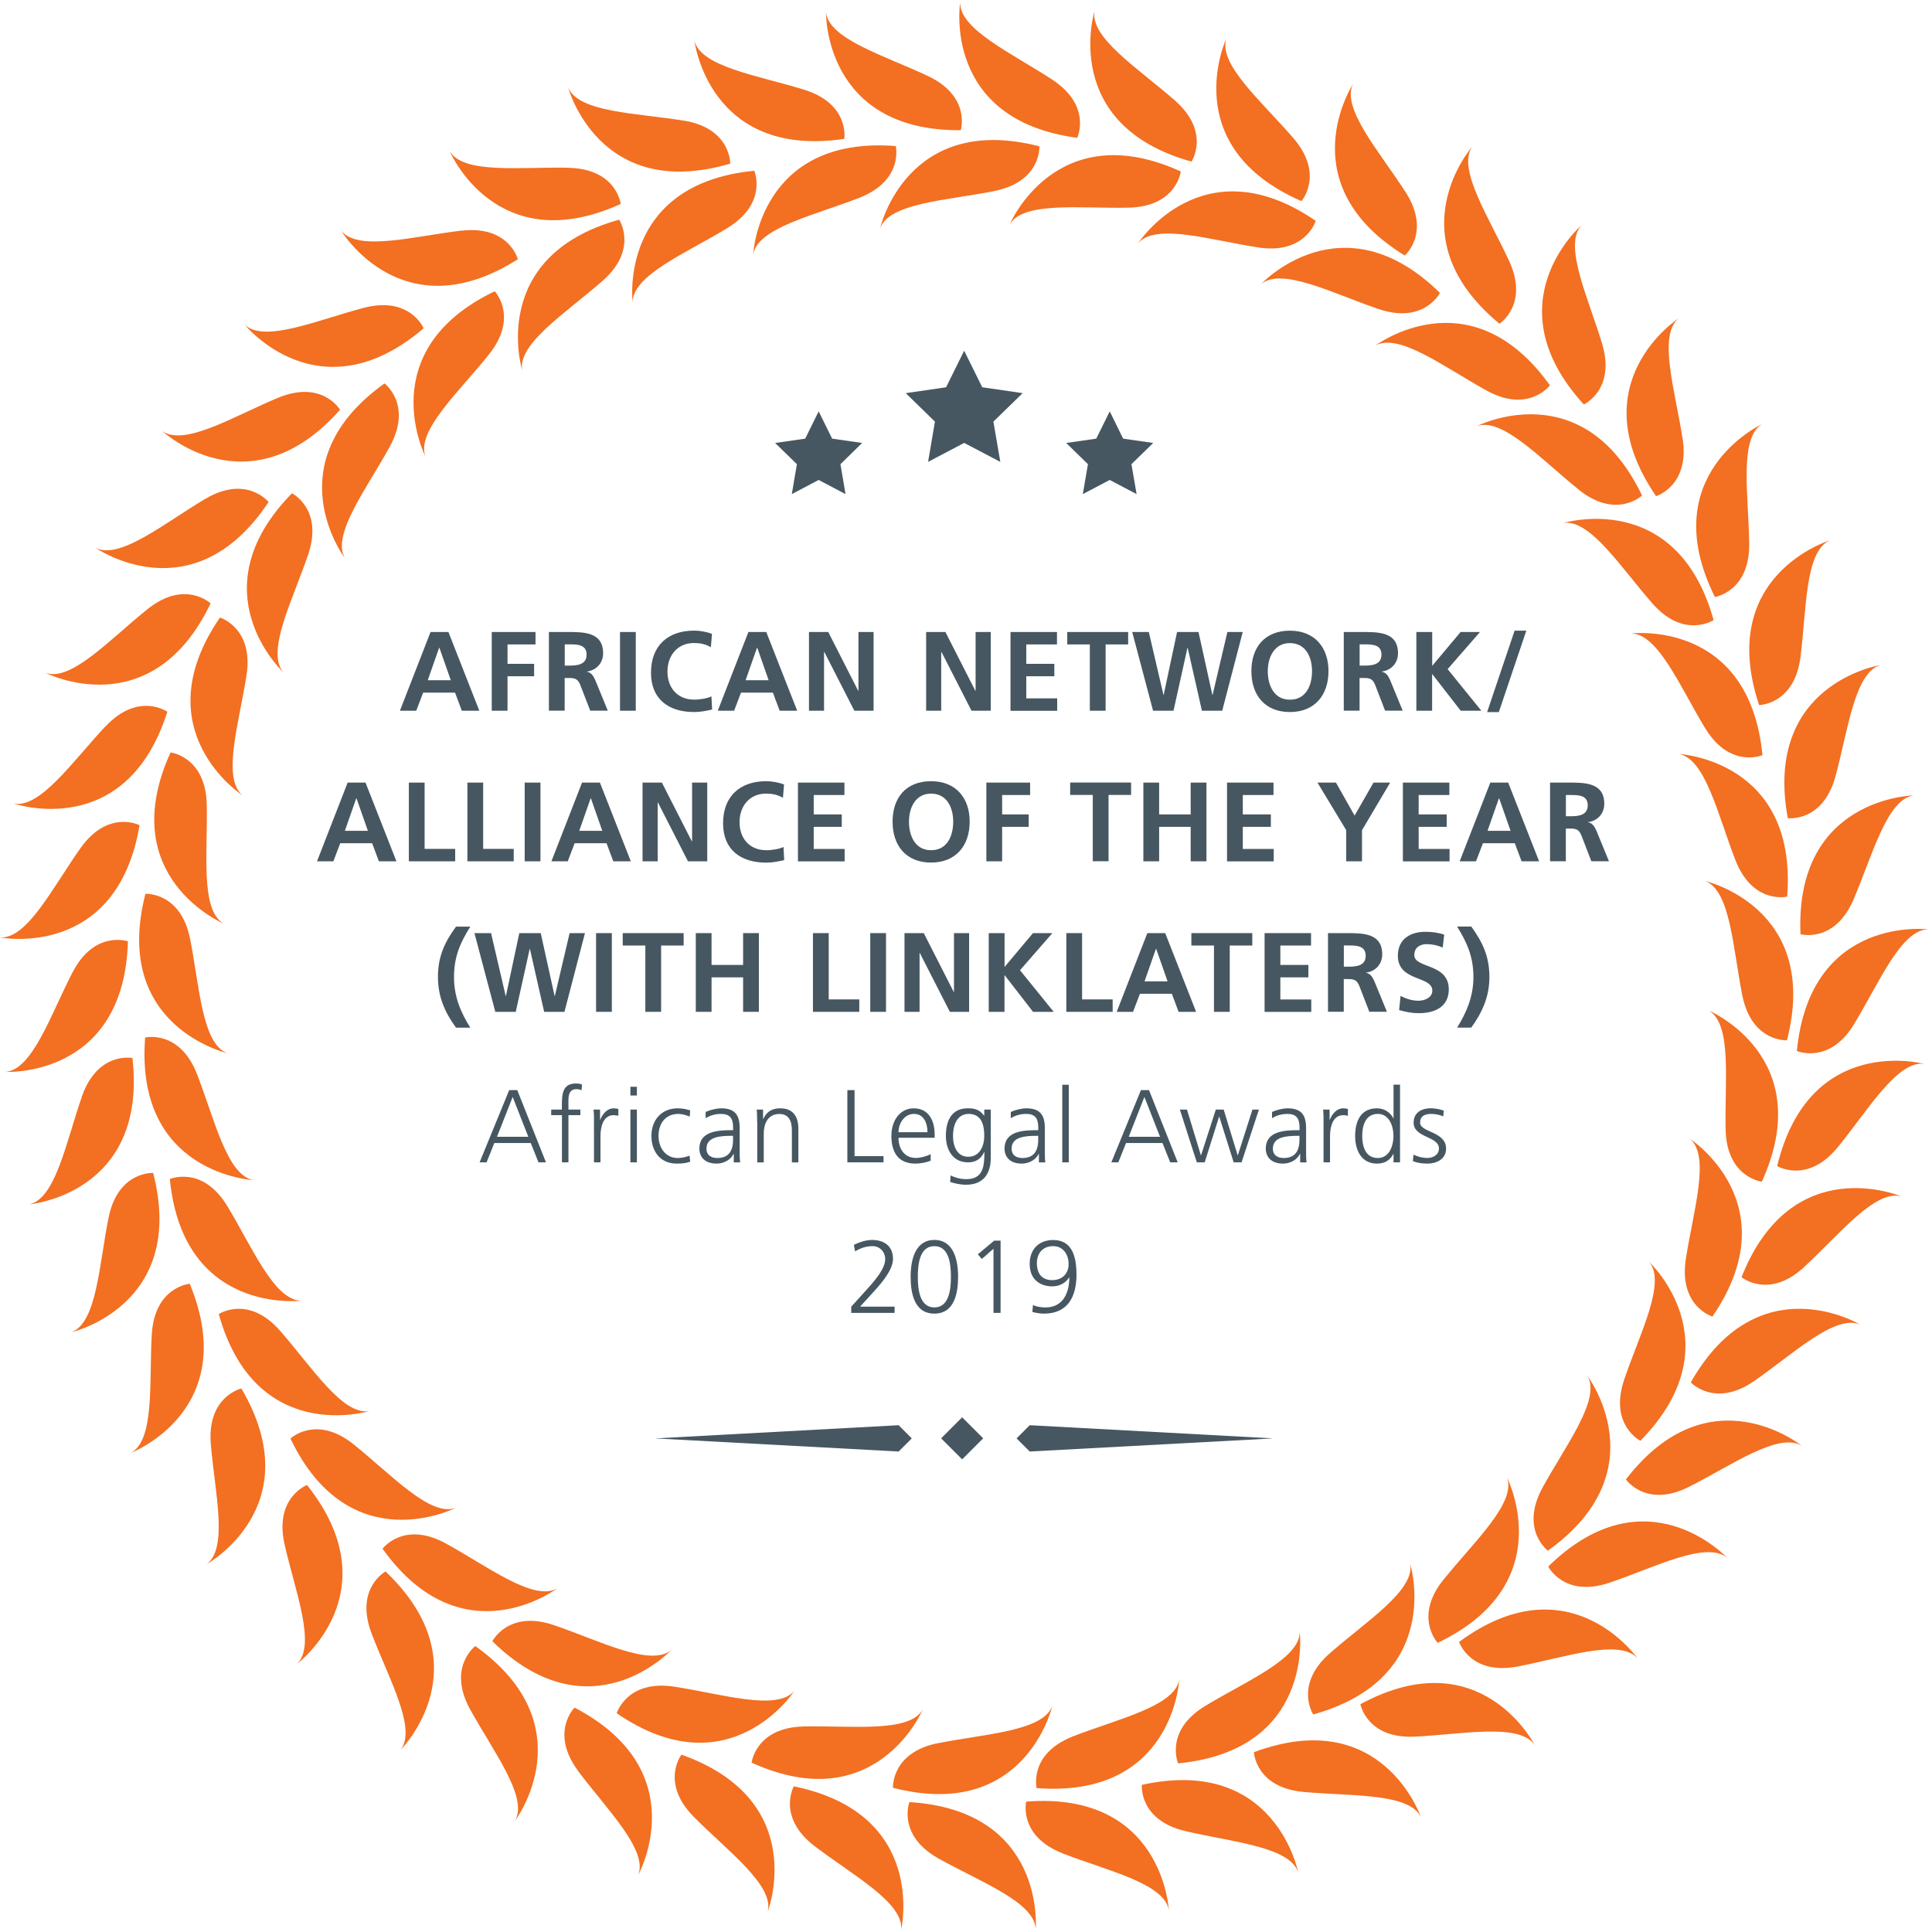 <svg width="232" height="232" viewBox="0 0 232 232" fill="none" xmlns="http://www.w3.org/2000/svg">
<path d="M51.71 75.893H53.847L57.559 85.345H55.456L54.643 83.175H50.813L49.984 85.345H48.023L51.702 75.893H51.71ZM52.757 77.787H52.732L51.366 81.683H54.132L52.766 77.787H52.757Z" fill="#465761"/>
<path d="M59.051 75.893H64.305V77.385H60.945V79.714H64.137V81.206H60.945V85.345H59.051V75.893Z" fill="#465761"/>
<path d="M65.922 75.893H67.967C69.994 75.893 72.424 75.826 72.424 78.449C72.424 79.564 71.679 80.477 70.472 80.644V80.67C70.983 80.712 71.285 81.223 71.469 81.642L72.986 85.337H70.874L69.735 82.387C69.466 81.683 69.224 81.415 68.419 81.415H67.807V85.337H65.914V75.885L65.922 75.893ZM67.816 79.924H68.436C69.374 79.924 70.439 79.79 70.439 78.608C70.439 77.427 69.383 77.376 68.436 77.376H67.816V79.924Z" fill="#465761"/>
<path d="M74.452 75.893H76.346V85.345H74.452V75.893Z" fill="#465761"/>
<path d="M85.513 85.203C84.818 85.362 84.08 85.504 83.36 85.504C80.301 85.504 78.173 83.971 78.173 80.778C78.173 77.586 80.15 75.726 83.36 75.726C83.98 75.726 84.809 75.851 85.497 76.12L85.362 77.72C84.65 77.309 83.997 77.217 83.318 77.217C81.365 77.217 80.15 78.709 80.15 80.644C80.15 82.58 81.34 84.013 83.36 84.013C84.106 84.013 84.985 83.854 85.43 83.619L85.513 85.203Z" fill="#465761"/>
<path d="M89.879 75.893H92.016L95.728 85.345H93.624L92.812 83.175H88.982L88.153 85.345H86.192L89.871 75.893H89.879ZM90.926 77.787H90.901L89.535 81.683H92.301L90.935 77.787H90.926Z" fill="#465761"/>
<path d="M97.127 75.893H99.457L103.06 82.966H103.085V75.893H104.903V85.345H102.59L98.979 78.273H98.954V85.345H97.144V75.893H97.127Z" fill="#465761"/>
<path d="M111.196 75.893H113.526L117.129 82.966H117.154V75.893H118.972V85.345H116.66L113.048 78.273H113.023V85.345H111.213V75.893H111.196Z" fill="#465761"/>
<path d="M121.344 75.893H126.925V77.385H123.238V79.714H126.606V81.206H123.238V83.862H126.95V85.354H121.344V75.902V75.893Z" fill="#465761"/>
<path d="M130.863 77.385H128.156V75.893H135.472V77.385H132.765V85.345H130.871V77.385H130.863Z" fill="#465761"/>
<path d="M135.966 75.893H137.952L139.712 83.452H139.737L141.346 75.893H143.919L145.586 83.452H145.611L147.388 75.893H149.231L146.768 85.345H144.329L142.62 77.787H142.595L140.919 85.345H138.463L135.958 75.893H135.966Z" fill="#465761"/>
<path d="M154.896 75.734C157.862 75.734 159.529 77.737 159.529 80.594C159.529 83.452 157.887 85.505 154.896 85.505C151.904 85.505 150.27 83.485 150.27 80.594C150.27 77.703 151.896 75.734 154.896 75.734ZM154.896 84.021C156.831 84.021 157.552 82.304 157.552 80.594C157.552 78.885 156.781 77.226 154.896 77.226C153.01 77.226 152.239 78.935 152.239 80.594C152.239 82.253 152.951 84.021 154.896 84.021Z" fill="#465761"/>
<path d="M161.373 75.893H163.418C165.446 75.893 167.876 75.826 167.876 78.449C167.876 79.564 167.13 80.477 165.923 80.644V80.67C166.434 80.712 166.736 81.223 166.92 81.642L168.437 85.337H166.325L165.186 82.387C164.918 81.683 164.675 81.415 163.87 81.415H163.259V85.337H161.365V75.885L161.373 75.893ZM163.267 79.924H163.887C164.825 79.924 165.89 79.79 165.89 78.608C165.89 77.427 164.834 77.376 163.887 77.376H163.267V79.924Z" fill="#465761"/>
<path d="M170.088 75.893H171.982V79.957L175.392 75.893H177.722L173.834 80.351L177.881 85.345H175.401L171.998 80.954H171.973V85.345H170.08V75.893H170.088Z" fill="#465761"/>
<path d="M181.877 75.734H183.285L179.983 85.513H178.576L181.877 75.734Z" fill="#465761"/>
<path d="M41.755 93.976H43.892L47.604 103.428H45.501L44.688 101.258H40.859L40.029 103.428H38.068L41.747 93.976H41.755ZM42.803 95.87H42.778L41.412 99.767H44.177L42.811 95.87H42.803Z" fill="#465761"/>
<path d="M49.096 93.976H50.989V101.937H54.66V103.428H49.096V93.976Z" fill="#465761"/>
<path d="M56.126 93.976H58.02V101.937H61.69V103.428H56.126V93.976Z" fill="#465761"/>
<path d="M63.005 93.976H64.899V103.428H63.005V93.976Z" fill="#465761"/>
<path d="M69.902 93.976H72.039L75.751 103.428H73.647L72.835 101.258H69.005L68.176 103.428H66.215L69.894 93.976H69.902ZM70.949 95.87H70.924L69.558 99.767H72.323L70.958 95.87H70.949Z" fill="#465761"/>
<path d="M77.15 93.976H79.48L83.083 101.04H83.108V93.976H84.927V103.428H82.614L79.002 96.356H78.977V103.428H77.159V93.976H77.15Z" fill="#465761"/>
<path d="M94.169 103.286C93.474 103.445 92.736 103.588 92.016 103.588C88.957 103.588 86.829 102.054 86.829 98.862C86.829 95.669 88.806 93.809 92.016 93.809C92.636 93.809 93.465 93.934 94.152 94.203L94.018 95.803C93.306 95.392 92.652 95.3 91.974 95.3C90.021 95.3 88.806 96.792 88.806 98.728C88.806 100.663 89.996 102.096 92.016 102.096C92.761 102.096 93.641 101.937 94.085 101.702L94.169 103.286Z" fill="#465761"/>
<path d="M95.82 93.976H101.401V95.468H97.714V97.797H101.082V99.289H97.714V101.945H101.426V103.437H95.82V93.985V93.976Z" fill="#465761"/>
<path d="M111.808 93.809C114.774 93.809 116.442 95.811 116.442 98.669C116.442 101.526 114.8 103.579 111.808 103.579C108.817 103.579 107.183 101.56 107.183 98.669C107.183 95.778 108.808 93.809 111.808 93.809ZM111.808 102.096C113.744 102.096 114.464 100.378 114.464 98.669C114.464 96.959 113.693 95.3 111.808 95.3C109.923 95.3 109.152 97.01 109.152 98.669C109.152 100.328 109.864 102.096 111.808 102.096Z" fill="#465761"/>
<path d="M118.445 93.976H123.699V95.468H120.339V97.797H123.531V99.289H120.339V103.428H118.445V93.976Z" fill="#465761"/>
<path d="M131.215 95.459H128.509V93.968H135.824V95.459H133.118V103.42H131.224V95.459H131.215Z" fill="#465761"/>
<path d="M137.298 93.976H139.192V97.797H142.98V93.976H144.873V103.428H142.98V99.289H139.192V103.428H137.298V93.976Z" fill="#465761"/>
<path d="M147.346 93.976H152.926V95.468H149.239V97.797H152.608V99.289H149.239V101.945H152.952V103.437H147.346V93.985V93.976Z" fill="#465761"/>
<path d="M161.658 99.691L158.206 93.976H160.426L162.663 97.94L164.934 93.976H166.937L163.552 99.691V103.428H161.658V99.691Z" fill="#465761"/>
<path d="M168.462 93.976H174.043V95.468H170.356V97.797H173.724V99.289H170.356V101.945H174.068V103.437H168.462V93.985V93.976Z" fill="#465761"/>
<path d="M178.97 93.976H181.107L184.819 103.428H182.716L181.903 101.258H178.074L177.244 103.428H175.283L178.962 93.976H178.97ZM180.018 95.87H179.993L178.627 99.767H181.392L180.026 95.87H180.018Z" fill="#465761"/>
<path d="M186.143 93.976H188.188C190.216 93.976 192.646 93.909 192.646 96.532C192.646 97.647 191.9 98.56 190.693 98.728V98.753C191.204 98.794 191.506 99.306 191.69 99.725L193.207 103.42H191.095L189.956 100.47C189.688 99.766 189.445 99.498 188.64 99.498H188.029V103.42H186.135V93.968L186.143 93.976ZM188.037 98.015H188.657C189.596 98.015 190.66 97.881 190.66 96.7C190.66 95.518 189.604 95.468 188.657 95.468H188.037V98.015Z" fill="#465761"/>
<path d="M56.478 111.272C55.313 113.124 54.517 114.833 54.517 117.338C54.517 119.651 55.313 121.562 56.478 123.405H54.76C53.403 121.562 52.59 119.651 52.59 117.338C52.59 114.833 53.403 113.132 54.76 111.272H56.478Z" fill="#465761"/>
<path d="M56.98 112.051H58.967L60.726 119.609H60.751L62.36 112.051H64.933L66.6 119.609H66.625L68.402 112.051H70.245L67.782 121.503H65.343L63.634 113.945H63.609L61.933 121.503H59.478L56.972 112.051H56.98Z" fill="#465761"/>
<path d="M71.578 112.051H73.471V121.503H71.578V112.051Z" fill="#465761"/>
<path d="M77.485 113.542H74.779V112.051H82.094V113.542H79.388V121.503H77.494V113.542H77.485Z" fill="#465761"/>
<path d="M83.552 112.051H85.446V115.872H89.234V112.051H91.127V121.503H89.234V117.364H85.446V121.503H83.552V112.051Z" fill="#465761"/>
<path d="M97.622 112.051H99.515V120.011H103.186V121.503H97.622V112.051Z" fill="#465761"/>
<path d="M104.501 112.051H106.395V121.503H104.501V112.051Z" fill="#465761"/>
<path d="M108.598 112.051H110.928L114.531 119.123H114.556V112.051H116.374V121.503H114.062L110.45 114.431H110.425V121.503H108.615V112.051H108.598Z" fill="#465761"/>
<path d="M118.738 112.051H120.632V116.115L124.042 112.051H126.372L122.484 116.509L126.531 121.503H124.05L120.648 117.112H120.623V121.503H118.729V112.051H118.738Z" fill="#465761"/>
<path d="M128.047 112.051H129.941V120.011H133.611V121.503H128.047V112.051Z" fill="#465761"/>
<path d="M137.784 112.051H139.921L143.633 121.503H141.53L140.717 119.333H136.888L136.058 121.503H134.097L137.776 112.051H137.784ZM138.832 113.945H138.806L137.441 117.841H140.206L138.84 113.945H138.832Z" fill="#465761"/>
<path d="M145.77 113.542H143.063V112.051H150.379V113.542H147.672V121.503H145.778V113.542H145.77Z" fill="#465761"/>
<path d="M151.854 112.051H157.434V113.542H153.747V115.872H157.116V117.364H153.747V120.02H157.459V121.511H151.854V112.059V112.051Z" fill="#465761"/>
<path d="M159.479 112.051H161.523C163.551 112.051 165.981 111.984 165.981 114.607C165.981 115.721 165.235 116.635 164.029 116.802V116.827C164.54 116.869 164.841 117.38 165.026 117.799L166.543 121.495H164.431L163.291 118.545C163.023 117.841 162.78 117.573 161.976 117.573H161.364V121.495H159.47V112.043L159.479 112.051ZM161.372 116.081H161.992C162.931 116.081 163.995 115.947 163.995 114.766C163.995 113.584 162.939 113.534 161.992 113.534H161.372V116.081Z" fill="#465761"/>
<path d="M173.246 113.786C172.651 113.526 171.99 113.375 171.328 113.375C170.666 113.375 169.836 113.66 169.836 114.69C169.836 116.324 173.975 115.637 173.975 118.805C173.975 120.875 172.333 121.662 170.431 121.662C169.4 121.662 168.939 121.528 168.009 121.294L168.185 119.584C168.83 119.936 169.576 120.171 170.322 120.171C171.068 120.171 171.998 119.802 171.998 118.956C171.998 117.154 167.858 117.9 167.858 114.774C167.858 112.663 169.492 111.892 171.16 111.892C171.973 111.892 172.727 112.001 173.422 112.227L173.246 113.786Z" fill="#465761"/>
<path d="M174.973 123.397C176.121 121.553 176.933 119.643 176.933 117.33C176.933 114.825 176.121 113.123 174.973 111.263H176.674C178.014 113.115 178.852 114.825 178.852 117.33C178.852 119.643 178.014 121.553 176.674 123.397H174.973Z" fill="#465761"/>
<path d="M61.145 130.905H62.117L65.561 139.578H64.665L63.734 137.257H59.36L58.43 139.578H57.592L61.145 130.905ZM61.564 131.726L59.679 136.511H63.441L61.564 131.726Z" fill="#465761"/>
<path d="M67.472 133.913H66.189V133.243H67.472V132.782C67.472 131.449 67.522 130.109 69.147 130.109C69.399 130.109 69.734 130.142 69.885 130.234L69.835 130.922C69.675 130.838 69.441 130.788 69.215 130.788C68.142 130.788 68.259 131.944 68.259 132.698V133.243H69.692V133.913H68.259V139.578H67.48V133.913H67.472Z" fill="#465761"/>
<path d="M71.327 134.659C71.327 133.963 71.327 133.704 71.276 133.243H72.056V134.458H72.081C72.366 133.754 72.902 133.092 73.706 133.092C73.891 133.092 74.117 133.125 74.251 133.167V133.989C74.092 133.938 73.882 133.913 73.681 133.913C72.441 133.913 72.106 135.304 72.106 136.444V139.578H71.327V134.659Z" fill="#465761"/>
<path d="M76.48 131.55H75.701V130.503H76.48V131.55ZM75.701 133.243H76.48V139.578H75.701V133.243Z" fill="#465761"/>
<path d="M82.823 134.089C82.404 133.905 81.893 133.762 81.466 133.762C79.941 133.762 79.078 134.868 79.078 136.41C79.078 137.851 79.949 139.058 81.374 139.058C81.868 139.058 82.329 138.949 82.807 138.773L82.882 139.502C82.346 139.687 81.852 139.729 81.257 139.729C79.22 139.729 78.223 138.178 78.223 136.41C78.223 134.458 79.48 133.092 81.357 133.092C82.12 133.092 82.664 133.268 82.882 133.343L82.823 134.089Z" fill="#465761"/>
<path d="M88.103 138.564H88.078C87.726 139.326 86.846 139.729 86.067 139.729C84.265 139.729 83.98 138.513 83.98 137.944C83.98 135.815 86.242 135.715 87.885 135.715H88.036V135.388C88.036 134.307 87.65 133.762 86.594 133.762C85.941 133.762 85.312 133.913 84.734 134.282V133.528C85.22 133.293 86.041 133.092 86.594 133.092C88.161 133.092 88.823 133.796 88.823 135.455V138.254C88.823 138.765 88.823 139.15 88.882 139.586H88.111V138.564H88.103ZM88.027 136.393H87.801C86.444 136.393 84.835 136.528 84.835 137.919C84.835 138.756 85.43 139.058 86.15 139.058C87.985 139.058 88.027 137.458 88.027 136.771V136.385V136.393Z" fill="#465761"/>
<path d="M90.918 134.734C90.918 134.248 90.918 133.754 90.868 133.243H91.63V134.374H91.655C91.915 133.804 92.393 133.092 93.708 133.092C95.275 133.092 95.87 134.139 95.87 135.53V139.586H95.091V135.731C95.091 134.542 94.672 133.771 93.591 133.771C92.158 133.771 91.714 135.028 91.714 136.083V139.586H90.935V134.743L90.918 134.734Z" fill="#465761"/>
<path d="M101.761 130.905H102.616V138.832H106.094V139.578H101.753V130.905H101.761Z" fill="#465761"/>
<path d="M111.758 139.377C111.213 139.603 110.501 139.729 109.923 139.729C107.819 139.729 107.04 138.312 107.04 136.41C107.04 134.508 108.113 133.092 109.713 133.092C111.506 133.092 112.235 134.533 112.235 136.234V136.628H107.895C107.895 137.969 108.615 139.05 109.981 139.05C110.551 139.05 111.389 138.815 111.758 138.581V139.377ZM111.372 135.958C111.372 134.852 110.928 133.762 109.755 133.762C108.582 133.762 107.895 134.919 107.895 135.958H111.372Z" fill="#465761"/>
<path d="M118.973 139.058C118.973 140.826 118.176 142.267 116.006 142.267C115.168 142.267 114.414 142.033 114.096 141.932L114.154 141.153C114.64 141.404 115.336 141.597 116.023 141.597C118.034 141.597 118.21 140.131 118.21 138.337H118.185C117.766 139.259 117.062 139.578 116.258 139.578C114.23 139.578 113.584 137.81 113.584 136.41C113.584 134.483 114.33 133.092 116.191 133.092C117.037 133.092 117.582 133.201 118.168 133.963H118.193V133.243H118.973V139.058ZM116.266 138.907C117.682 138.907 118.193 137.567 118.193 136.41C118.193 134.885 117.749 133.762 116.316 133.762C114.883 133.762 114.439 135.178 114.439 136.41C114.439 137.642 114.934 138.907 116.266 138.907Z" fill="#465761"/>
<path d="M124.746 138.564H124.721C124.369 139.326 123.489 139.729 122.71 139.729C120.908 139.729 120.624 138.513 120.624 137.944C120.624 135.815 122.886 135.715 124.528 135.715H124.679V135.388C124.679 134.307 124.294 133.762 123.238 133.762C122.584 133.762 121.956 133.913 121.378 134.282V133.528C121.864 133.293 122.685 133.092 123.238 133.092C124.805 133.092 125.467 133.796 125.467 135.455V138.254C125.467 138.765 125.467 139.15 125.526 139.586H124.755V138.564H124.746ZM124.671 136.393H124.445C123.087 136.393 121.478 136.528 121.478 137.919C121.478 138.756 122.073 139.058 122.794 139.058C124.629 139.058 124.671 137.458 124.671 136.771V136.385V136.393Z" fill="#465761"/>
<path d="M127.562 130.26H128.341V139.578H127.562V130.26Z" fill="#465761"/>
<path d="M137.005 130.905H137.977L141.421 139.578H140.524L139.594 137.257H135.22L134.29 139.578H133.452L137.005 130.905ZM137.424 131.726L135.539 136.511H139.301L137.424 131.726Z" fill="#465761"/>
<path d="M149.089 139.578H148.142L146.416 134.097H146.39L144.664 139.578H143.717L141.681 133.243H142.536L144.203 138.723H144.229L145.997 133.243H146.943L148.619 138.723H148.645L150.396 133.243H151.175L149.089 139.578Z" fill="#465761"/>
<path d="M156.119 138.564H156.094C155.742 139.326 154.862 139.729 154.083 139.729C152.281 139.729 151.996 138.513 151.996 137.944C151.996 135.815 154.259 135.715 155.901 135.715H156.052V135.388C156.052 134.307 155.666 133.762 154.611 133.762C153.957 133.762 153.328 133.913 152.75 134.282V133.528C153.236 133.293 154.057 133.092 154.611 133.092C156.177 133.092 156.839 133.796 156.839 135.455V138.254C156.839 138.765 156.839 139.15 156.898 139.586H156.127V138.564H156.119ZM156.043 136.393H155.817C154.46 136.393 152.851 136.528 152.851 137.919C152.851 138.756 153.446 139.058 154.166 139.058C156.002 139.058 156.043 137.458 156.043 136.771V136.385V136.393Z" fill="#465761"/>
<path d="M158.934 134.659C158.934 133.963 158.934 133.704 158.884 133.243H159.663V134.458H159.688C159.973 133.754 160.509 133.092 161.314 133.092C161.498 133.092 161.724 133.125 161.859 133.167V133.989C161.699 133.938 161.49 133.913 161.289 133.913C160.049 133.913 159.713 135.304 159.713 136.444V139.578H158.934V134.659Z" fill="#465761"/>
<path d="M168.119 139.578H167.339V138.572H167.314C166.895 139.377 166.241 139.728 165.337 139.728C163.594 139.728 162.73 138.287 162.73 136.41C162.73 134.533 163.476 133.092 165.337 133.092C166.577 133.092 167.205 133.997 167.314 134.307H167.339V130.251H168.119V139.569V139.578ZM165.454 139.058C166.845 139.058 167.331 137.567 167.331 136.41C167.331 135.254 166.845 133.762 165.454 133.762C163.962 133.762 163.577 135.178 163.577 136.41C163.577 137.642 163.962 139.058 165.454 139.058Z" fill="#465761"/>
<path d="M169.744 138.656C170.222 138.891 170.791 139.05 171.395 139.05C172.14 139.05 172.794 138.639 172.794 137.918C172.794 136.419 169.752 136.653 169.752 134.81C169.752 133.553 170.775 133.083 171.814 133.083C172.149 133.083 172.819 133.159 173.381 133.368L173.305 134.056C172.895 133.871 172.333 133.762 171.897 133.762C171.093 133.762 170.532 134.014 170.532 134.818C170.532 136 173.649 135.849 173.649 137.927C173.649 139.268 172.392 139.728 171.437 139.728C170.825 139.728 170.222 139.653 169.66 139.435L169.736 138.664L169.744 138.656Z" fill="#465761"/>
<path d="M102.222 156.907L104.208 154.711C105.256 153.555 106.295 152.264 106.295 151.208C106.295 150.287 105.624 149.641 104.77 149.641C103.99 149.641 103.37 149.868 102.683 150.262L102.532 149.482C103.169 149.172 104.007 148.896 104.719 148.896C106.127 148.896 107.233 149.6 107.233 151.167C107.233 152.457 105.968 153.965 104.845 155.189L103.278 156.907H107.426V157.652H102.222V156.907Z" fill="#465761"/>
<path d="M115.051 153.32C115.051 155.138 114.682 157.744 112.202 157.744C109.722 157.744 109.353 155.138 109.353 153.32C109.353 151.292 109.889 148.896 112.202 148.896C114.515 148.896 115.051 151.292 115.051 153.32ZM110.216 153.32C110.216 154.761 110.4 156.999 112.202 156.999C114.004 156.999 114.188 154.761 114.188 153.32C114.188 151.879 114.004 149.641 112.202 149.641C110.4 149.641 110.216 151.879 110.216 153.32Z" fill="#465761"/>
<path d="M119.383 148.979H120.154V157.652H119.299V149.951L117.9 151.183L117.422 150.622L119.383 148.979Z" fill="#465761"/>
<path d="M129.271 153.01C129.271 155.633 128.291 157.744 125.358 157.744C124.889 157.744 124.428 157.661 123.967 157.543L124.042 156.722C124.403 156.881 124.972 156.999 125.467 156.999C127.713 157.041 128.408 155.164 128.408 153.395H128.383C127.939 154.133 127.151 154.468 126.347 154.468C125.207 154.468 123.648 153.907 123.648 151.761C123.648 150.069 124.704 148.904 126.481 148.904C128.785 148.904 129.263 150.982 129.263 153.018L129.271 153.01ZM128.324 151.795C128.324 150.731 127.738 149.641 126.464 149.641C125.19 149.641 124.512 150.521 124.512 151.694C124.512 152.96 125.14 153.722 126.347 153.722C127.553 153.722 128.324 152.943 128.324 151.795Z" fill="#465761"/>
<path d="M128.869 208.499C123.497 210.594 124.478 214.717 124.478 214.717C140.893 215.991 141.606 201.712 141.606 201.712C141.044 204.913 134.24 206.404 128.869 208.499Z" fill="#F36F21"/>
<path d="M144.714 204.863C139.787 207.854 141.472 211.751 141.472 211.751C157.854 210.15 156.077 195.964 156.077 195.964C156.077 199.215 149.633 201.871 144.714 204.863Z" fill="#F36F21"/>
<path d="M159.689 198.528C155.365 202.332 157.695 205.876 157.695 205.876C173.557 201.46 169.342 187.793 169.342 187.793C169.912 190.994 164.021 194.723 159.689 198.528Z" fill="#F36F21"/>
<path d="M173.33 189.696C169.727 194.187 172.643 197.279 172.643 197.279C187.491 190.173 180.972 177.445 180.972 177.445C182.087 180.503 176.942 185.196 173.338 189.696" fill="#F36F21"/>
<path d="M185.238 178.626C182.473 183.679 185.875 186.21 185.875 186.21C199.265 176.632 190.634 165.236 190.634 165.236C192.26 168.051 188.003 173.573 185.238 178.626Z" fill="#F36F21"/>
<path d="M195.042 165.655C193.19 171.11 196.986 173.012 196.986 173.012C208.508 161.255 198.033 151.527 198.033 151.527C200.128 154.016 196.894 160.191 195.042 165.646" fill="#F36F21"/>
<path d="M202.441 151.183C201.569 156.881 205.633 158.096 205.633 158.096C214.935 144.522 202.935 136.754 202.935 136.754C205.424 138.849 203.312 145.485 202.441 151.183Z" fill="#F36F21"/>
<path d="M207.217 135.648C207.351 141.413 211.566 141.899 211.566 141.899C218.37 126.908 205.198 121.352 205.198 121.352C208.013 122.978 207.092 129.883 207.217 135.648Z" fill="#F36F21"/>
<path d="M209.22 119.517C210.343 125.165 214.583 124.922 214.583 124.922C218.68 108.976 204.745 105.791 204.745 105.791C207.804 106.906 208.089 113.869 209.22 119.517Z" fill="#F36F21"/>
<path d="M208.39 103.278C210.485 108.649 214.608 107.668 214.608 107.668C215.882 91.253 201.603 90.541 201.603 90.541C204.804 91.102 206.296 97.906 208.39 103.278Z" fill="#F36F21"/>
<path d="M204.754 87.432C207.745 92.359 211.642 90.675 211.642 90.675C210.041 74.293 195.854 76.069 195.854 76.069C199.106 76.069 201.762 82.513 204.754 87.432Z" fill="#F36F21"/>
<path d="M198.428 72.466C202.232 76.798 205.776 74.46 205.776 74.46C201.352 58.598 187.693 62.813 187.693 62.813C190.894 62.243 194.623 68.134 198.428 72.466Z" fill="#F36F21"/>
<path d="M189.595 58.816C194.095 62.419 197.179 59.503 197.179 59.503C190.073 44.654 177.344 51.174 177.344 51.174C180.403 50.059 185.095 55.204 189.595 58.807" fill="#F36F21"/>
<path d="M178.526 46.908C183.579 49.674 186.118 46.272 186.118 46.272C176.54 32.881 165.144 41.512 165.144 41.512C167.959 39.886 173.481 44.135 178.534 46.908" fill="#F36F21"/>
<path d="M165.554 37.113C171.009 38.956 172.911 35.169 172.911 35.169C161.155 23.647 151.426 34.121 151.426 34.121C153.915 32.026 160.091 35.261 165.546 37.113" fill="#F36F21"/>
<path d="M151.083 29.714C156.781 30.585 157.996 26.521 157.996 26.521C144.421 17.212 136.662 29.219 136.662 29.219C138.757 26.731 145.393 28.842 151.091 29.714" fill="#F36F21"/>
<path d="M135.539 24.937C141.304 24.803 141.79 20.588 141.79 20.588C126.799 13.776 121.243 26.957 121.243 26.957C122.869 24.141 129.774 25.063 135.539 24.937Z" fill="#F36F21"/>
<path d="M119.408 22.935C125.064 21.803 124.813 17.572 124.813 17.572C108.867 13.466 105.683 27.409 105.683 27.409C106.797 24.351 113.76 24.066 119.408 22.943" fill="#F36F21"/>
<path d="M103.177 23.756C108.549 21.661 107.568 17.538 107.568 17.538C91.153 16.265 90.44 30.543 90.44 30.543C91.002 27.342 97.806 25.851 103.177 23.756Z" fill="#F36F21"/>
<path d="M87.332 27.393C92.259 24.393 90.575 20.505 90.575 20.505C74.193 22.105 75.969 36.292 75.969 36.292C75.969 33.04 82.413 30.384 87.34 27.393" fill="#F36F21"/>
<path d="M72.357 33.727C76.689 29.923 74.351 26.379 74.351 26.379C58.489 30.795 62.704 44.462 62.704 44.462C62.142 41.261 68.025 37.532 72.357 33.727Z" fill="#F36F21"/>
<path d="M58.715 42.559C62.318 38.06 59.411 34.976 59.411 34.976C44.562 42.082 51.081 54.81 51.081 54.81C49.967 51.752 55.112 47.059 58.724 42.559" fill="#F36F21"/>
<path d="M46.808 53.629C49.573 48.568 46.171 46.045 46.171 46.045C32.781 55.623 41.411 67.019 41.411 67.019C39.786 64.204 44.034 58.682 46.808 53.629Z" fill="#F36F21"/>
<path d="M37.004 66.6C38.856 61.137 35.06 59.235 35.06 59.235C23.53 70.991 34.012 80.72 34.012 80.72C31.918 78.223 35.152 72.055 37.004 66.6Z" fill="#F36F21"/>
<path d="M29.605 81.072C30.476 75.374 26.412 74.159 26.412 74.159C17.103 87.734 29.11 95.501 29.11 95.501C26.622 93.406 28.725 86.77 29.605 81.072Z" fill="#F36F21"/>
<path d="M24.828 96.607C24.694 90.842 20.479 90.356 20.479 90.356C13.667 105.347 26.848 110.903 26.848 110.903C24.032 109.277 24.954 102.373 24.828 96.607Z" fill="#F36F21"/>
<path d="M22.826 112.738C21.694 107.082 17.463 107.333 17.463 107.333C13.365 123.279 27.3 126.464 27.3 126.464C24.242 125.349 23.957 118.394 22.826 112.738Z" fill="#F36F21"/>
<path d="M23.655 128.978C21.561 123.606 17.43 124.587 17.43 124.587C16.156 141.002 30.443 141.714 30.443 141.714C27.242 141.145 25.75 134.349 23.655 128.978Z" fill="#F36F21"/>
<path d="M27.292 144.823C24.292 139.896 20.395 141.58 20.395 141.58C21.996 157.962 36.182 156.186 36.182 156.186C32.931 156.186 30.275 149.742 27.292 144.823Z" fill="#F36F21"/>
<path d="M33.619 159.789C29.815 155.457 26.27 157.795 26.27 157.795C30.686 173.657 44.353 169.442 44.353 169.442C41.144 170.004 37.423 164.121 33.619 159.789Z" fill="#F36F21"/>
<path d="M42.459 173.439C37.959 169.836 34.876 172.744 34.876 172.744C41.981 187.592 54.71 181.073 54.71 181.073C51.651 182.188 46.959 177.043 42.459 173.439Z" fill="#F36F21"/>
<path d="M53.528 185.338C48.467 182.573 45.937 185.975 45.937 185.975C55.514 199.366 66.91 190.735 66.91 190.735C64.095 192.36 58.573 188.103 53.528 185.338Z" fill="#F36F21"/>
<path d="M66.492 195.142C61.028 193.299 59.126 197.086 59.126 197.086C70.882 208.617 80.611 198.134 80.611 198.134C78.122 200.229 71.947 196.994 66.492 195.142Z" fill="#F36F21"/>
<path d="M80.971 202.541C75.273 201.67 74.058 205.734 74.058 205.734C87.633 215.044 95.401 203.036 95.401 203.036C93.314 205.524 86.669 203.413 80.971 202.541Z" fill="#F36F21"/>
<path d="M96.507 207.318C90.742 207.452 90.256 211.667 90.256 211.667C105.238 218.471 110.802 205.298 110.802 205.298C109.177 208.114 102.272 207.192 96.515 207.318" fill="#F36F21"/>
<path d="M112.638 209.32C106.99 210.452 107.233 214.683 107.233 214.683C123.179 218.789 126.363 204.854 126.363 204.854C125.249 207.904 118.286 208.198 112.638 209.329" fill="#F36F21"/>
<path d="M127.62 222.56C122.249 220.465 123.229 216.342 123.229 216.342C139.645 215.069 140.357 229.356 140.357 229.356C139.796 226.146 132.983 224.655 127.62 222.568" fill="#F36F21"/>
<path d="M142.326 219.879C136.721 218.555 137.114 214.331 137.114 214.331C153.186 210.787 155.885 224.831 155.885 224.831C154.879 221.739 147.932 221.203 142.326 219.879Z" fill="#F36F21"/>
<path d="M156.504 215.178C150.765 214.641 150.572 210.41 150.572 210.41C165.998 204.661 170.624 218.194 170.624 218.194C169.199 215.27 162.244 215.714 156.504 215.178Z" fill="#F36F21"/>
<path d="M169.895 208.541C164.138 208.818 163.359 204.645 163.359 204.645C177.839 196.81 184.299 209.555 184.299 209.555C182.481 206.857 175.652 208.265 169.895 208.541Z" fill="#F36F21"/>
<path d="M182.23 200.12C176.565 201.192 175.208 197.17 175.208 197.17C188.456 187.391 196.626 199.123 196.626 199.123C194.447 196.709 187.886 199.047 182.23 200.12Z" fill="#F36F21"/>
<path d="M193.274 190.056C187.819 191.899 185.917 188.112 185.917 188.112C197.673 176.582 207.402 187.064 207.402 187.064C204.913 184.978 198.737 188.204 193.282 190.056" fill="#F36F21"/>
<path d="M202.801 178.551C197.656 181.14 195.243 177.654 195.243 177.654C205.281 164.607 216.367 173.624 216.367 173.624C213.611 171.897 207.946 175.962 202.801 178.551Z" fill="#F36F21"/>
<path d="M210.644 165.839C205.91 169.115 203.036 165.998 203.036 165.998C211.164 151.678 223.39 159.068 223.39 159.068C220.415 157.744 215.379 162.554 210.644 165.839Z" fill="#F36F21"/>
<path d="M216.644 152.155C212.404 156.069 209.127 153.37 209.127 153.37C215.177 138.061 228.325 143.675 228.325 143.675C225.199 142.779 220.876 148.242 216.644 152.147" fill="#F36F21"/>
<path d="M220.675 137.768C217.03 142.226 213.41 140.022 213.41 140.022C217.273 124.025 231.065 127.754 231.065 127.754C227.848 127.302 224.32 133.31 220.675 137.776" fill="#F36F21"/>
<path d="M222.661 122.961C219.669 127.888 215.773 126.204 215.773 126.204C217.373 109.822 231.552 111.598 231.552 111.598C228.3 111.598 225.644 118.042 222.653 122.961" fill="#F36F21"/>
<path d="M222.577 108.02C220.297 113.316 216.208 112.185 216.208 112.185C215.504 95.744 229.8 95.518 229.8 95.518C226.574 95.971 224.848 102.725 222.577 108.012" fill="#F36F21"/>
<path d="M220.407 93.239C218.882 98.794 214.683 98.25 214.683 98.25C211.709 82.061 225.82 79.857 225.82 79.857C222.694 80.753 221.923 87.675 220.407 93.231" fill="#F36F21"/>
<path d="M216.208 78.901C215.479 84.616 211.239 84.667 211.239 84.667C206.036 69.047 219.711 64.899 219.711 64.899C216.736 66.223 216.937 73.187 216.208 78.901Z" fill="#F36F21"/>
<path d="M210.049 65.285C210.116 71.05 205.927 71.687 205.927 71.687C198.603 56.947 211.566 50.939 211.566 50.939C208.809 52.665 209.974 59.536 210.049 65.293" fill="#F36F21"/>
<path d="M202.056 52.665C202.927 58.363 198.863 59.578 198.863 59.578C189.553 45.995 201.553 38.244 201.553 38.244C199.064 40.331 201.176 46.967 202.047 52.665" fill="#F36F21"/>
<path d="M192.386 41.278C194.045 46.8 190.19 48.568 190.19 48.568C179.079 36.417 189.888 27.066 189.888 27.066C187.71 29.479 190.726 35.764 192.386 41.278Z" fill="#F36F21"/>
<path d="M181.224 31.348C183.629 36.585 180.059 38.873 180.059 38.873C167.364 28.381 176.774 17.622 176.774 17.622C174.956 20.32 178.819 26.119 181.224 31.348Z" fill="#F36F21"/>
<path d="M168.789 23.069C171.898 27.921 168.689 30.686 168.689 30.686C154.661 22.063 162.471 10.097 162.471 10.097C161.046 13.022 165.672 18.225 168.789 23.077" fill="#F36F21"/>
<path d="M155.323 16.6C159.077 20.974 156.278 24.15 156.278 24.15C141.195 17.572 147.262 4.625 147.262 4.625C146.256 7.726 151.569 12.234 155.323 16.6Z" fill="#F36F21"/>
<path d="M141.086 12.066C145.418 15.871 143.08 19.407 143.08 19.407C127.226 14.991 131.433 1.332 131.433 1.332C130.871 4.533 136.754 8.262 141.086 12.066Z" fill="#F36F21"/>
<path d="M126.355 9.561C131.173 12.728 129.354 16.549 129.354 16.549C113.039 14.379 115.302 0.276 115.302 0.276C115.193 3.528 121.536 6.402 126.355 9.561Z" fill="#F36F21"/>
<path d="M111.422 9.125C116.634 11.589 115.369 15.636 115.369 15.636C98.912 15.762 99.188 1.475 99.188 1.475C99.532 4.709 106.219 6.67 111.422 9.125Z" fill="#F36F21"/>
<path d="M96.574 10.776C102.079 12.494 101.384 16.675 101.384 16.675C85.103 19.088 83.393 4.902 83.393 4.902C84.181 8.053 91.077 9.067 96.574 10.776Z" fill="#F36F21"/>
<path d="M82.103 14.48C87.792 15.41 87.683 19.65 87.683 19.65C71.896 24.3 68.226 10.499 68.226 10.499C69.441 13.516 76.413 13.558 82.094 14.488" fill="#F36F21"/>
<path d="M68.285 20.153C74.05 20.287 74.536 24.493 74.536 24.493C59.545 31.297 53.989 18.133 53.989 18.133C55.615 20.949 62.52 20.019 68.285 20.144" fill="#F36F21"/>
<path d="M55.389 27.703C61.12 27.032 62.184 31.13 62.184 31.13C48.291 39.953 40.959 27.686 40.959 27.686C42.962 30.25 49.674 28.373 55.389 27.694" fill="#F36F21"/>
<path d="M43.666 36.97C49.246 35.512 50.872 39.426 50.872 39.426C38.336 50.101 29.37 38.973 29.37 38.973C31.708 41.236 38.093 38.437 43.666 36.97Z" fill="#F36F21"/>
<path d="M33.359 47.78C38.68 45.559 40.834 49.205 40.834 49.205C29.907 61.522 19.474 51.752 19.474 51.752C22.105 53.662 28.038 50.009 33.351 47.78" fill="#F36F21"/>
<path d="M24.644 59.913C29.605 56.972 32.253 60.282 32.253 60.282C23.152 73.999 11.455 65.771 11.455 65.771C14.329 67.296 19.692 62.855 24.644 59.905" fill="#F36F21"/>
<path d="M17.706 73.153C22.206 69.55 25.289 72.458 25.289 72.458C18.183 87.306 5.463 80.795 5.463 80.795C8.522 81.91 13.214 76.756 17.706 73.153Z" fill="#F36F21"/>
<path d="M12.687 87.214C16.642 83.024 20.094 85.471 20.094 85.471C15.125 101.166 1.617 96.482 1.617 96.482C4.801 97.16 8.731 91.404 12.678 87.206" fill="#F36F21"/>
<path d="M9.662 101.853C12.997 97.144 16.759 99.096 16.759 99.096C14.019 115.327 0 112.57 0 112.57C3.251 112.797 6.335 106.554 9.662 101.853Z" fill="#F36F21"/>
<path d="M8.715 116.76C11.363 111.64 15.36 113.04 15.36 113.04C14.907 129.497 0.637 128.718 0.637 128.718C3.888 128.492 6.075 121.872 8.715 116.752" fill="#F36F21"/>
<path d="M9.837 131.659C11.748 126.212 15.904 127.05 15.904 127.05C17.748 143.407 3.511 144.622 3.511 144.622C6.695 143.943 7.944 137.089 9.846 131.651" fill="#F36F21"/>
<path d="M13.03 146.256C14.162 140.6 18.393 140.851 18.393 140.851C22.491 156.798 8.564 159.982 8.564 159.982C11.623 158.867 11.899 151.904 13.03 146.256Z" fill="#F36F21"/>
<path d="M18.225 160.258C18.561 154.502 22.784 154.158 22.784 154.158C29.068 169.375 15.711 174.47 15.711 174.47C18.586 172.945 17.898 166.007 18.225 160.258Z" fill="#F36F21"/>
<path d="M25.315 173.414C24.846 167.666 28.985 166.736 28.985 166.736C37.323 180.931 24.804 187.835 24.804 187.835C27.443 185.925 25.793 179.154 25.315 173.414Z" fill="#F36F21"/>
<path d="M34.172 185.447C32.906 179.825 36.87 178.325 36.87 178.325C47.101 191.221 35.672 199.801 35.672 199.801C38.009 197.539 35.437 191.061 34.172 185.447Z" fill="#F36F21"/>
<path d="M44.613 196.131C42.576 190.735 46.297 188.707 46.297 188.707C58.229 200.053 48.099 210.142 48.099 210.142C50.101 207.577 46.657 201.527 44.613 196.131Z" fill="#F36F21"/>
<path d="M56.444 205.256C53.679 200.195 57.081 197.664 57.081 197.664C70.472 207.242 61.849 218.638 61.849 218.638C63.475 215.823 59.218 210.301 56.444 205.248" fill="#F36F21"/>
<path d="M69.424 212.655C65.98 208.03 68.997 205.055 68.997 205.055C83.586 212.681 76.631 225.166 76.631 225.166C77.846 222.149 72.868 217.281 69.416 212.664" fill="#F36F21"/>
<path d="M83.309 218.169C79.253 214.072 81.826 210.703 81.826 210.703C97.336 216.217 92.191 229.549 92.191 229.549C92.979 226.39 87.365 222.267 83.309 218.169Z" fill="#F36F21"/>
<path d="M97.831 221.697C93.247 218.203 95.325 214.507 95.325 214.507C111.456 217.817 108.213 231.736 108.213 231.736C108.557 228.493 102.415 225.191 97.831 221.697Z" fill="#F36F21"/>
<path d="M112.696 223.172C107.668 220.348 109.21 216.401 109.21 216.401C125.642 217.432 124.369 231.66 124.369 231.66C124.26 228.409 117.724 225.987 112.696 223.172Z" fill="#F36F21"/>
<path d="M115.78 42.115L117.95 46.506L122.802 47.21L119.291 50.629L120.12 55.464L115.78 53.185L111.448 55.464L112.269 50.629L108.766 47.21L113.609 46.506L115.78 42.115Z" fill="#465761"/>
<path d="M133.26 49.397L134.868 52.674L138.48 53.193L135.866 55.74L136.486 59.335L133.26 57.634L130.025 59.335L130.645 55.74L128.031 53.193L131.642 52.674L133.26 49.397Z" fill="#465761"/>
<path d="M98.308 49.397L99.926 52.674L103.529 53.193L100.923 55.74L101.535 59.335L98.308 57.634L95.082 59.335L95.694 55.74L93.08 53.193L96.691 52.674L98.308 49.397Z" fill="#465761"/>
<path d="M123.649 174.302L122.073 172.727L123.649 171.143L152.893 172.727L123.649 174.302Z" fill="#465761"/>
<path d="M107.912 171.143L109.487 172.727L107.912 174.302L78.667 172.727L107.912 171.143Z" fill="#465761"/>
<path d="M115.538 170.194L113.014 172.718L115.538 175.242L118.062 172.718L115.538 170.194Z" fill="#465761"/>
</svg>
